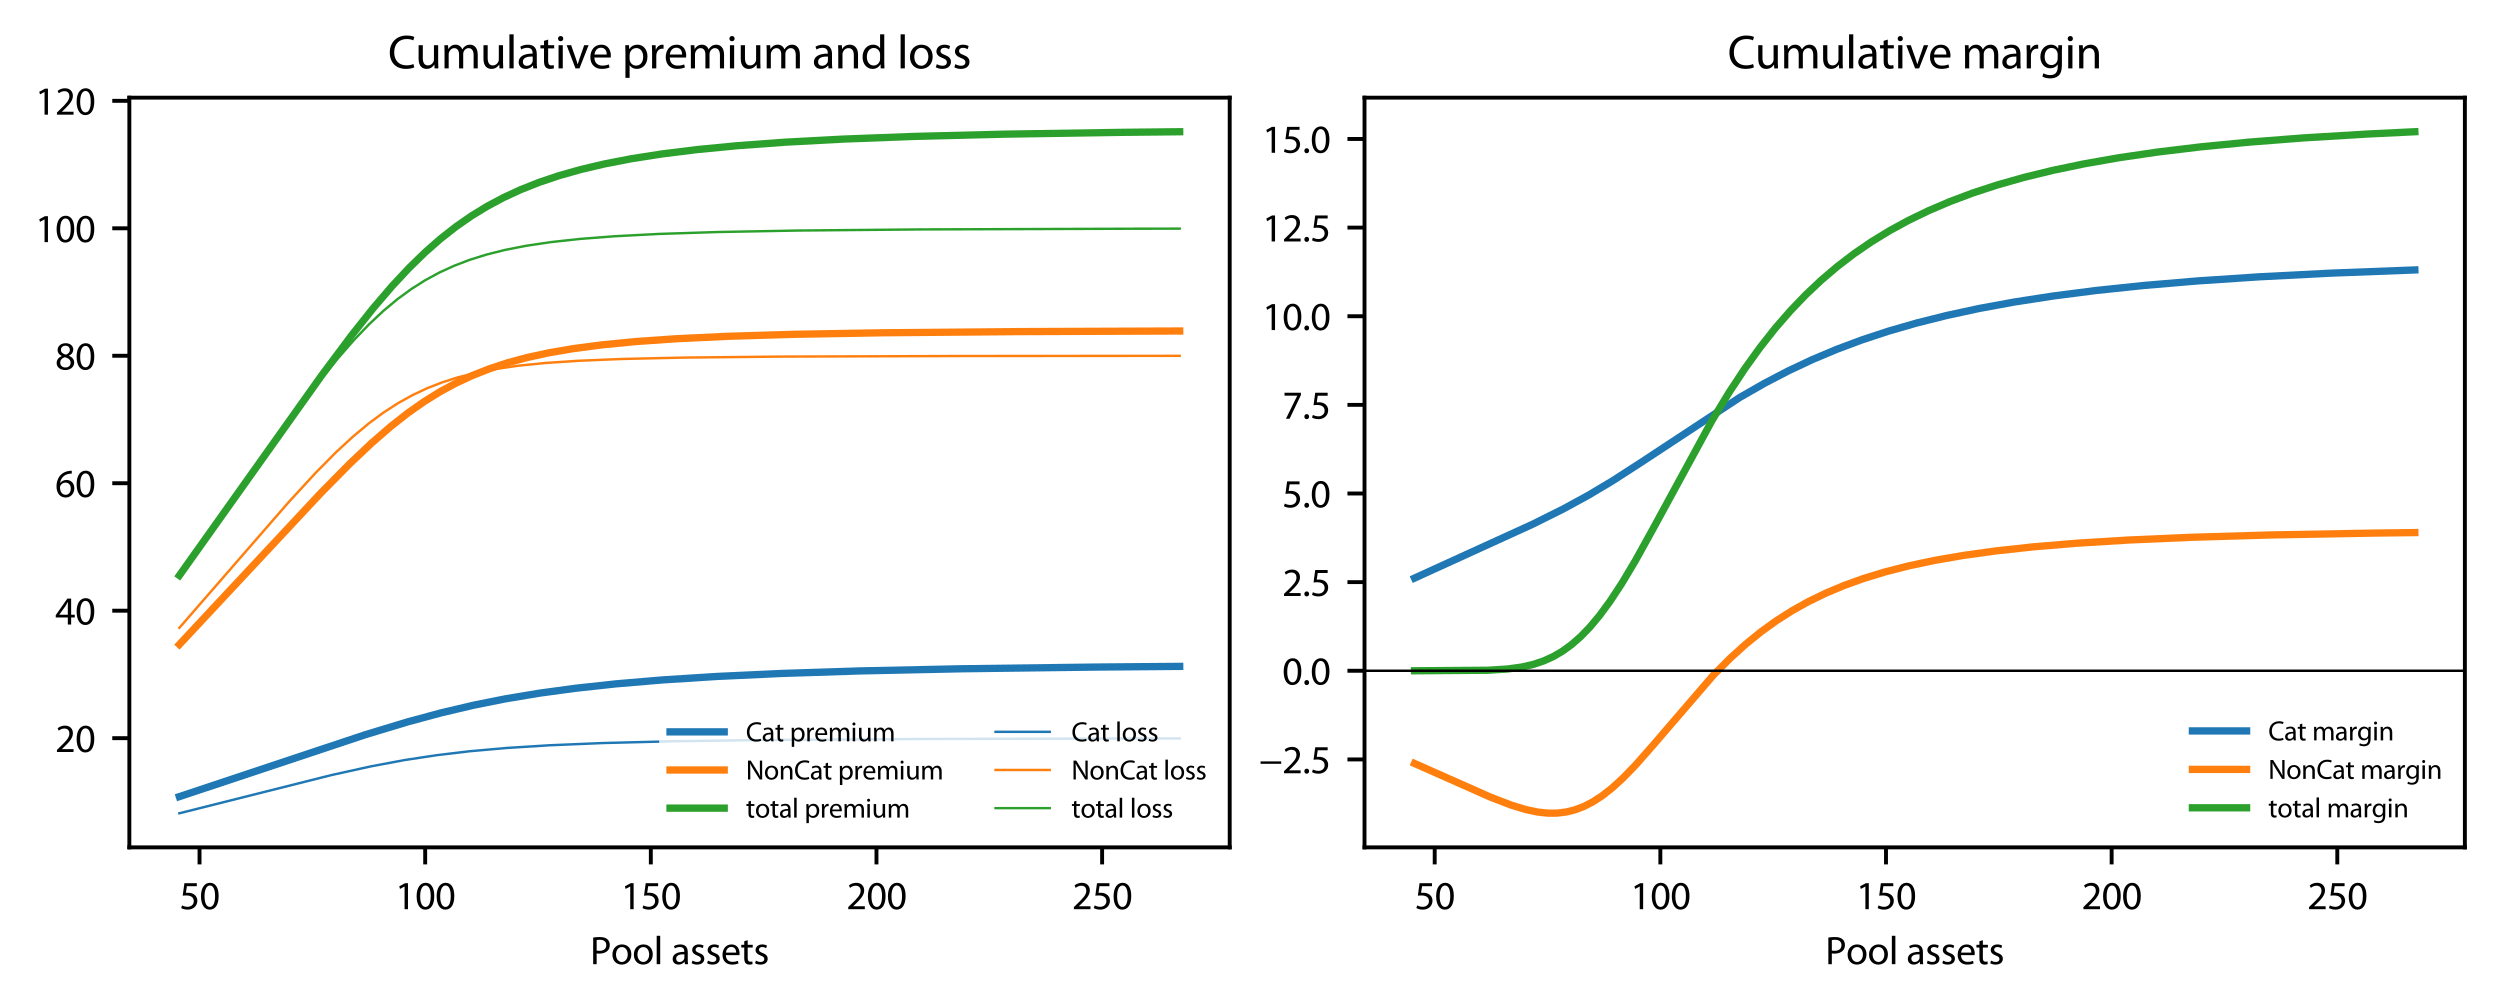 <?xml version="1.0" encoding="utf-8" standalone="no"?>
<!DOCTYPE svg PUBLIC "-//W3C//DTD SVG 1.1//EN"
  "http://www.w3.org/Graphics/SVG/1.1/DTD/svg11.dtd">
<svg xmlns:xlink="http://www.w3.org/1999/xlink" width="512.4pt" height="206.4pt" viewBox="0 0 512.4 206.4" xmlns="http://www.w3.org/2000/svg" version="1.1">
 <defs>
  <style type="text/css">*{stroke-linejoin: round; stroke-linecap: butt}</style>
 </defs>
 <g id="figure_1">
  <g id="patch_1">
   <path d="M 0 206.4 
L 512.4 206.4 
L 512.4 -0 
L 0 -0 
z
" style="fill: #ffffff"/>
  </g>
  <g id="axes_1">
   <g id="patch_2">
    <path d="M 26.511 173.672 
L 252.04 173.672 
L 252.04 20.016 
L 26.511 20.016 
z
" style="fill: #ffffff"/>
   </g>
   <g id="matplotlib.axis_1">
    <g id="xtick_1">
     <g id="line2d_1">
      <defs>
       <path id="md34fd14337" d="M 0 0 
L 0 3.5 
" style="stroke: #000000; stroke-width: 0.8"/>
      </defs>
      <g>
       <use xlink:href="#md34fd14337" x="40.896" y="173.672" style="stroke: #000000; stroke-width: 0.8"/>
      </g>
     </g>
     <g id="text_1">
      <!-- 50 -->
      <g transform="translate(36.792 186.352) scale(0.08 -0.08)">
       <defs>
        <path id="MyriadPro-Regular-35" d="M 2771 4160 
L 781 4160 
L 512 2163 
C 666 2182 851 2202 1094 2202 
C 1920 2202 2285 1824 2285 1286 
C 2291 730 1830 384 1306 384 
C 922 384 582 512 410 614 
L 269 186 
C 474 58 851 -70 1306 -70 
C 2208 -70 2854 538 2854 1350 
C 2854 1869 2586 2234 2259 2413 
C 2003 2573 1690 2637 1363 2637 
C 1210 2637 1120 2630 1024 2618 
L 1184 3686 
L 2771 3686 
L 2771 4160 
z
" transform="scale(0.016)"/>
        <path id="MyriadPro-Regular-30" d="M 1683 4230 
C 838 4230 230 3469 230 2067 
C 243 691 800 -70 1613 -70 
C 2528 -70 3059 710 3059 2125 
C 3059 3450 2554 4230 1683 4230 
z
M 1645 3795 
C 2234 3795 2490 3123 2490 2099 
C 2490 1037 2214 365 1645 365 
C 1133 365 800 979 800 2061 
C 800 3194 1158 3795 1645 3795 
z
" transform="scale(0.016)"/>
       </defs>
       <use xlink:href="#MyriadPro-Regular-35"/>
       <use xlink:href="#MyriadPro-Regular-30" x="51.3"/>
      </g>
     </g>
    </g>
    <g id="xtick_2">
     <g id="line2d_2">
      <g>
       <use xlink:href="#md34fd14337" x="87.145" y="173.672" style="stroke: #000000; stroke-width: 0.8"/>
      </g>
     </g>
     <g id="text_2">
      <!-- 100 -->
      <g transform="translate(80.989 186.352) scale(0.08 -0.08)">
       <defs>
        <path id="MyriadPro-Regular-31" d="M 1510 0 
L 2054 0 
L 2054 4160 
L 1574 4160 
L 666 3674 
L 774 3245 
L 1498 3635 
L 1510 3635 
L 1510 0 
z
" transform="scale(0.016)"/>
       </defs>
       <use xlink:href="#MyriadPro-Regular-31"/>
       <use xlink:href="#MyriadPro-Regular-30" x="51.3"/>
       <use xlink:href="#MyriadPro-Regular-30" x="102.6"/>
      </g>
     </g>
    </g>
    <g id="xtick_3">
     <g id="line2d_3">
      <g>
       <use xlink:href="#md34fd14337" x="133.393" y="173.672" style="stroke: #000000; stroke-width: 0.8"/>
      </g>
     </g>
     <g id="text_3">
      <!-- 150 -->
      <g transform="translate(127.238 186.352) scale(0.08 -0.08)">
       <use xlink:href="#MyriadPro-Regular-31"/>
       <use xlink:href="#MyriadPro-Regular-35" x="51.3"/>
       <use xlink:href="#MyriadPro-Regular-30" x="102.6"/>
      </g>
     </g>
    </g>
    <g id="xtick_4">
     <g id="line2d_4">
      <g>
       <use xlink:href="#md34fd14337" x="179.642" y="173.672" style="stroke: #000000; stroke-width: 0.8"/>
      </g>
     </g>
     <g id="text_4">
      <!-- 200 -->
      <g transform="translate(173.486 186.352) scale(0.08 -0.08)">
       <defs>
        <path id="MyriadPro-Regular-32" d="M 2944 0 
L 2944 467 
L 1082 467 
L 1082 480 
L 1408 787 
C 2285 1632 2842 2253 2842 3021 
C 2842 3616 2464 4230 1568 4230 
C 1094 4230 678 4045 397 3808 
L 576 3411 
C 768 3571 1082 3763 1459 3763 
C 2080 3763 2278 3373 2278 2950 
C 2278 2323 1792 1786 730 774 
L 288 346 
L 288 0 
L 2944 0 
z
" transform="scale(0.016)"/>
       </defs>
       <use xlink:href="#MyriadPro-Regular-32"/>
       <use xlink:href="#MyriadPro-Regular-30" x="51.3"/>
       <use xlink:href="#MyriadPro-Regular-30" x="102.6"/>
      </g>
     </g>
    </g>
    <g id="xtick_5">
     <g id="line2d_5">
      <g>
       <use xlink:href="#md34fd14337" x="225.89" y="173.672" style="stroke: #000000; stroke-width: 0.8"/>
      </g>
     </g>
     <g id="text_5">
      <!-- 250 -->
      <g transform="translate(219.735 186.352) scale(0.08 -0.08)">
       <use xlink:href="#MyriadPro-Regular-32"/>
       <use xlink:href="#MyriadPro-Regular-35" x="51.3"/>
       <use xlink:href="#MyriadPro-Regular-30" x="102.6"/>
      </g>
     </g>
    </g>
    <g id="text_6">
     <!-- Pool assets -->
     <g transform="translate(120.956 197.616) scale(0.08 -0.08)">
      <defs>
       <path id="MyriadPro-Regular-50" d="M 486 0 
L 1043 0 
L 1043 1728 
C 1171 1696 1325 1690 1491 1690 
C 2035 1690 2509 1850 2810 2163 
C 3027 2387 3142 2694 3142 3085 
C 3142 3469 2995 3782 2765 3987 
C 2509 4218 2106 4346 1555 4346 
C 1107 4346 755 4307 486 4262 
L 486 0 
z
M 1043 3859 
C 1139 3885 1325 3904 1568 3904 
C 2176 3904 2586 3629 2586 3053 
C 2586 2470 2176 2138 1504 2138 
C 1318 2138 1165 2150 1043 2182 
L 1043 3859 
z
" transform="scale(0.016)"/>
       <path id="MyriadPro-Regular-6f" d="M 1779 3162 
C 928 3162 243 2554 243 1523 
C 243 544 896 -70 1728 -70 
C 2470 -70 3270 429 3270 1574 
C 3270 2515 2669 3162 1779 3162 
z
M 1766 2739 
C 2432 2739 2694 2080 2694 1555 
C 2694 858 2291 352 1754 352 
C 1203 352 819 864 819 1542 
C 819 2125 1107 2739 1766 2739 
z
" transform="scale(0.016)"/>
       <path id="MyriadPro-Regular-6c" d="M 467 0 
L 1030 0 
L 1030 4544 
L 467 4544 
L 467 0 
z
" transform="scale(0.016)"/>
       <path id="MyriadPro-Regular-20" transform="scale(0.016)"/>
       <path id="MyriadPro-Regular-61" d="M 2643 1901 
C 2643 2515 2413 3162 1466 3162 
C 1075 3162 698 3053 442 2893 
L 570 2515 
C 787 2662 1088 2746 1382 2746 
C 2016 2752 2086 2285 2086 2035 
L 2086 1971 
C 890 1978 224 1568 224 819 
C 224 371 544 -70 1171 -70 
C 1613 -70 1946 147 2118 390 
L 2138 390 
L 2182 0 
L 2688 0 
C 2656 211 2643 474 2643 742 
L 2643 1901 
z
M 2099 1043 
C 2099 992 2093 928 2074 864 
C 1984 602 1722 346 1312 346 
C 1030 346 787 512 787 883 
C 787 1485 1485 1594 2099 1581 
L 2099 1043 
z
" transform="scale(0.016)"/>
       <path id="MyriadPro-Regular-73" d="M 256 147 
C 474 19 787 -70 1126 -70 
C 1850 -70 2278 314 2278 864 
C 2278 1325 1997 1594 1466 1792 
C 1062 1952 883 2067 883 2323 
C 883 2554 1062 2746 1395 2746 
C 1683 2746 1907 2637 2029 2560 
L 2163 2970 
C 1997 3078 1722 3162 1408 3162 
C 749 3162 339 2752 339 2253 
C 339 1882 602 1581 1165 1376 
C 1574 1222 1734 1082 1734 813 
C 1734 550 1542 352 1139 352 
C 858 352 563 467 390 570 
L 256 147 
z
" transform="scale(0.016)"/>
       <path id="MyriadPro-Regular-65" d="M 2957 1446 
C 2970 1510 2976 1594 2976 1709 
C 2976 2278 2714 3162 1696 3162 
C 794 3162 243 2432 243 1498 
C 243 563 813 -70 1766 -70 
C 2259 -70 2605 38 2803 128 
L 2701 531 
C 2496 442 2246 371 1843 371 
C 1274 371 794 685 781 1446 
L 2957 1446 
z
M 787 1850 
C 832 2240 1075 2758 1651 2758 
C 2285 2758 2438 2202 2432 1850 
L 787 1850 
z
" transform="scale(0.016)"/>
       <path id="MyriadPro-Regular-74" d="M 595 3674 
L 595 3098 
L 115 3098 
L 115 2669 
L 595 2669 
L 595 979 
C 595 614 659 339 813 166 
C 947 19 1158 -70 1421 -70 
C 1638 -70 1811 -32 1920 6 
L 1894 435 
C 1811 410 1722 397 1568 397 
C 1254 397 1146 614 1146 998 
L 1146 2669 
L 1952 2669 
L 1952 3098 
L 1146 3098 
L 1146 3840 
L 595 3674 
z
" transform="scale(0.016)"/>
      </defs>
      <use xlink:href="#MyriadPro-Regular-50"/>
      <use xlink:href="#MyriadPro-Regular-6f" x="53.2"/>
      <use xlink:href="#MyriadPro-Regular-6f" x="108.1"/>
      <use xlink:href="#MyriadPro-Regular-6c" x="163"/>
      <use xlink:href="#MyriadPro-Regular-20" x="186.6"/>
      <use xlink:href="#MyriadPro-Regular-61" x="207.8"/>
      <use xlink:href="#MyriadPro-Regular-73" x="256"/>
      <use xlink:href="#MyriadPro-Regular-73" x="295.6"/>
      <use xlink:href="#MyriadPro-Regular-65" x="335.2"/>
      <use xlink:href="#MyriadPro-Regular-74" x="385.3"/>
      <use xlink:href="#MyriadPro-Regular-73" x="418.4"/>
     </g>
    </g>
   </g>
   <g id="matplotlib.axis_2">
    <g id="ytick_1">
     <g id="line2d_6">
      <defs>
       <path id="m8598c5c1f2" d="M 0 0 
L -3.5 0 
" style="stroke: #000000; stroke-width: 0.8"/>
      </defs>
      <g>
       <use xlink:href="#m8598c5c1f2" x="26.511" y="151.296" style="stroke: #000000; stroke-width: 0.8"/>
      </g>
     </g>
     <g id="text_7">
      <!-- 20 -->
      <g transform="translate(11.304 154.136) scale(0.08 -0.08)">
       <use xlink:href="#MyriadPro-Regular-32"/>
       <use xlink:href="#MyriadPro-Regular-30" x="51.3"/>
      </g>
     </g>
    </g>
    <g id="ytick_2">
     <g id="line2d_7">
      <g>
       <use xlink:href="#m8598c5c1f2" x="26.511" y="125.17" style="stroke: #000000; stroke-width: 0.8"/>
      </g>
     </g>
     <g id="text_8">
      <!-- 40 -->
      <g transform="translate(11.304 128.01) scale(0.08 -0.08)">
       <defs>
        <path id="MyriadPro-Regular-34" d="M 2560 0 
L 2560 1139 
L 3142 1139 
L 3142 1574 
L 2560 1574 
L 2560 4160 
L 1952 4160 
L 96 1504 
L 96 1139 
L 2029 1139 
L 2029 0 
L 2560 0 
z
M 666 1574 
L 666 1587 
L 1683 3002 
C 1798 3194 1901 3373 2029 3616 
L 2048 3616 
C 2035 3398 2029 3181 2029 2963 
L 2029 1574 
L 666 1574 
z
" transform="scale(0.016)"/>
       </defs>
       <use xlink:href="#MyriadPro-Regular-34"/>
       <use xlink:href="#MyriadPro-Regular-30" x="51.3"/>
      </g>
     </g>
    </g>
    <g id="ytick_3">
     <g id="line2d_8">
      <g>
       <use xlink:href="#m8598c5c1f2" x="26.511" y="99.043" style="stroke: #000000; stroke-width: 0.8"/>
      </g>
     </g>
     <g id="text_9">
      <!-- 60 -->
      <g transform="translate(11.304 101.883) scale(0.08 -0.08)">
       <defs>
        <path id="MyriadPro-Regular-36" d="M 2662 4224 
C 2560 4224 2419 4218 2253 4192 
C 1728 4128 1267 3917 922 3578 
C 506 3168 218 2522 218 1702 
C 218 621 800 -70 1683 -70 
C 2554 -70 3072 634 3072 1402 
C 3072 2208 2554 2746 1818 2746 
C 1357 2746 1005 2528 806 2259 
L 794 2259 
C 890 2950 1350 3590 2240 3731 
C 2400 3757 2547 3770 2662 3763 
L 2662 4224 
z
M 1696 365 
C 1101 365 781 877 774 1562 
C 774 1664 800 1741 832 1805 
C 986 2112 1306 2317 1645 2317 
C 2163 2317 2502 1958 2502 1363 
C 2502 768 2176 365 1696 365 
z
" transform="scale(0.016)"/>
       </defs>
       <use xlink:href="#MyriadPro-Regular-36"/>
       <use xlink:href="#MyriadPro-Regular-30" x="51.3"/>
      </g>
     </g>
    </g>
    <g id="ytick_4">
     <g id="line2d_9">
      <g>
       <use xlink:href="#m8598c5c1f2" x="26.511" y="72.917" style="stroke: #000000; stroke-width: 0.8"/>
      </g>
     </g>
     <g id="text_10">
      <!-- 80 -->
      <g transform="translate(11.304 75.757) scale(0.08 -0.08)">
       <defs>
        <path id="MyriadPro-Regular-38" d="M 1062 2170 
C 550 1952 237 1574 237 1050 
C 237 442 762 -70 1632 -70 
C 2426 -70 3046 410 3046 1139 
C 3046 1638 2726 2010 2208 2214 
L 2208 2234 
C 2720 2470 2899 2854 2899 3206 
C 2899 3731 2490 4230 1683 4230 
C 947 4230 390 3782 390 3123 
C 390 2765 589 2406 1056 2189 
L 1062 2170 
z
M 1645 339 
C 1114 339 794 710 813 1126 
C 813 1523 1075 1850 1562 1990 
C 2125 1830 2477 1581 2477 1082 
C 2477 653 2150 339 1645 339 
z
M 1651 3827 
C 2157 3827 2355 3482 2355 3149 
C 2355 2771 2080 2515 1722 2394 
C 1242 2522 922 2746 928 3162 
C 928 3520 1184 3827 1651 3827 
z
" transform="scale(0.016)"/>
       </defs>
       <use xlink:href="#MyriadPro-Regular-38"/>
       <use xlink:href="#MyriadPro-Regular-30" x="51.3"/>
      </g>
     </g>
    </g>
    <g id="ytick_5">
     <g id="line2d_10">
      <g>
       <use xlink:href="#m8598c5c1f2" x="26.511" y="46.791" style="stroke: #000000; stroke-width: 0.8"/>
      </g>
     </g>
     <g id="text_11">
      <!-- 100 -->
      <g transform="translate(7.2 49.631) scale(0.08 -0.08)">
       <use xlink:href="#MyriadPro-Regular-31"/>
       <use xlink:href="#MyriadPro-Regular-30" x="51.3"/>
       <use xlink:href="#MyriadPro-Regular-30" x="102.6"/>
      </g>
     </g>
    </g>
    <g id="ytick_6">
     <g id="line2d_11">
      <g>
       <use xlink:href="#m8598c5c1f2" x="26.511" y="20.664" style="stroke: #000000; stroke-width: 0.8"/>
      </g>
     </g>
     <g id="text_12">
      <!-- 120 -->
      <g transform="translate(7.2 23.504) scale(0.08 -0.08)">
       <use xlink:href="#MyriadPro-Regular-31"/>
       <use xlink:href="#MyriadPro-Regular-32" x="51.3"/>
       <use xlink:href="#MyriadPro-Regular-30" x="102.6"/>
      </g>
     </g>
    </g>
   </g>
   <g id="line2d_12">
    <path d="M 36.763 163.273 
L 74.975 150.551 
L 83.502 147.97 
L 90.498 146.082 
L 97.059 144.54 
L 103.621 143.228 
L 110.5 142.08 
L 117.958 141.064 
L 126.282 140.16 
L 135.763 139.358 
L 146.834 138.651 
L 160.073 138.036 
L 176.375 137.509 
L 197.158 137.07 
L 224.965 136.718 
L 241.788 136.582 
L 241.788 136.582 
" clip-path="url(#p3e2f94a4b6)" style="fill: none; stroke: #1f77b4; stroke-width: 1.5; stroke-linecap: square"/>
   </g>
   <g id="line2d_13">
    <path d="M 36.763 132.094 
L 65.726 101.085 
L 71.709 95.024 
L 76.218 90.764 
L 80.092 87.404 
L 83.618 84.636 
L 86.971 82.284 
L 90.237 80.261 
L 93.504 78.499 
L 96.857 76.943 
L 100.354 75.568 
L 104.054 74.353 
L 108.072 73.27 
L 112.523 72.304 
L 117.553 71.444 
L 123.363 70.682 
L 130.242 70.011 
L 138.596 69.428 
L 149.031 68.933 
L 162.559 68.525 
L 181.058 68.203 
L 208.518 67.966 
L 241.788 67.841 
L 241.788 67.841 
" clip-path="url(#p3e2f94a4b6)" style="fill: none; stroke: #ff7f0e; stroke-width: 1.5; stroke-linecap: square"/>
   </g>
   <g id="line2d_14">
    <path d="M 36.763 117.944 
L 65.957 76.905 
L 71.969 68.86 
L 76.478 63.184 
L 80.323 58.693 
L 83.82 54.942 
L 87.116 51.73 
L 90.295 48.938 
L 93.446 46.466 
L 96.597 44.274 
L 99.834 42.293 
L 103.187 40.503 
L 106.713 38.874 
L 110.471 37.384 
L 114.547 36.012 
L 118.998 34.751 
L 123.912 33.594 
L 129.433 32.526 
L 135.677 31.55 
L 142.845 30.66 
L 151.17 29.857 
L 160.998 29.139 
L 172.82 28.506 
L 187.359 27.96 
L 205.83 27.498 
L 230.284 27.121 
L 241.788 27 
L 241.788 27 
" clip-path="url(#p3e2f94a4b6)" style="fill: none; stroke: #2ca02c; stroke-width: 1.5; stroke-linecap: square"/>
   </g>
   <g id="line2d_15">
    <path d="M 36.763 166.688 
L 67.923 158.86 
L 76.045 157.069 
L 82.838 155.796 
L 89.399 154.794 
L 96.221 153.98 
L 103.794 153.307 
L 112.639 152.75 
L 123.594 152.294 
L 137.989 151.928 
L 158.367 151.65 
L 190.481 151.456 
L 241.788 151.351 
L 241.788 151.351 
" clip-path="url(#p3e2f94a4b6)" style="fill: none; stroke: #1f77b4; stroke-width: 0.5; stroke-linecap: square"/>
   </g>
   <g id="line2d_16">
    <path d="M 36.763 128.679 
L 59.193 102.888 
L 64.743 96.86 
L 68.876 92.686 
L 72.403 89.431 
L 75.611 86.764 
L 78.646 84.525 
L 81.595 82.623 
L 84.543 80.985 
L 87.52 79.584 
L 90.642 78.363 
L 93.937 77.314 
L 97.522 76.409 
L 101.539 75.629 
L 106.164 74.965 
L 111.656 74.408 
L 118.507 73.946 
L 127.496 73.575 
L 140.186 73.29 
L 160.015 73.088 
L 197.072 72.968 
L 241.788 72.933 
L 241.788 72.933 
" clip-path="url(#p3e2f94a4b6)" style="fill: none; stroke: #ff7f0e; stroke-width: 0.5; stroke-linecap: square"/>
   </g>
   <g id="line2d_17">
    <path d="M 36.763 117.944 
L 59.309 86.295 
L 64.83 78.944 
L 68.963 73.797 
L 72.461 69.785 
L 75.64 66.47 
L 78.617 63.682 
L 81.479 61.302 
L 84.312 59.233 
L 87.145 57.438 
L 90.035 55.868 
L 93.041 54.487 
L 96.25 53.26 
L 99.718 52.176 
L 103.534 51.22 
L 107.841 50.376 
L 112.813 49.633 
L 118.709 48.985 
L 125.907 48.425 
L 135.012 47.949 
L 147.008 47.557 
L 163.715 47.248 
L 189.036 47.021 
L 233.348 46.875 
L 241.788 46.861 
L 241.788 46.861 
" clip-path="url(#p3e2f94a4b6)" style="fill: none; stroke: #2ca02c; stroke-width: 0.5; stroke-linecap: square"/>
   </g>
   <g id="patch_3">
    <path d="M 26.511 173.672 
L 26.511 20.016 
" style="fill: none; stroke: #000000; stroke-width: 0.8; stroke-linejoin: miter; stroke-linecap: square"/>
   </g>
   <g id="patch_4">
    <path d="M 252.04 173.672 
L 252.04 20.016 
" style="fill: none; stroke: #000000; stroke-width: 0.8; stroke-linejoin: miter; stroke-linecap: square"/>
   </g>
   <g id="patch_5">
    <path d="M 26.511 173.672 
L 252.04 173.672 
" style="fill: none; stroke: #000000; stroke-width: 0.8; stroke-linejoin: miter; stroke-linecap: square"/>
   </g>
   <g id="patch_6">
    <path d="M 26.511 20.016 
L 252.04 20.016 
" style="fill: none; stroke: #000000; stroke-width: 0.8; stroke-linejoin: miter; stroke-linecap: square"/>
   </g>
   <g id="text_13">
    <!-- Cumulative premium and loss -->
    <g transform="translate(79.539 14.016) scale(0.096 -0.096)">
     <defs>
      <path id="MyriadPro-Regular-43" d="M 3386 582 
C 3162 474 2816 403 2470 403 
C 1427 403 819 1075 819 2138 
C 819 3270 1491 3917 2502 3917 
C 2861 3917 3162 3840 3366 3738 
L 3507 4192 
C 3360 4269 3014 4384 2483 4384 
C 1146 4384 230 3475 230 2118 
C 230 698 1139 -70 2355 -70 
C 2880 -70 3296 32 3494 134 
L 3386 582 
z
" transform="scale(0.016)"/>
      <path id="MyriadPro-Regular-75" d="M 3059 3098 
L 2496 3098 
L 2496 1203 
C 2496 1094 2477 992 2445 915 
C 2342 659 2080 397 1702 397 
C 1197 397 1011 800 1011 1389 
L 1011 3098 
L 448 3098 
L 448 1286 
C 448 205 1030 -70 1517 -70 
C 2067 -70 2400 256 2541 506 
L 2554 506 
L 2586 0 
L 3085 0 
C 3066 243 3059 525 3059 851 
L 3059 3098 
z
" transform="scale(0.016)"/>
      <path id="MyriadPro-Regular-6d" d="M 467 0 
L 1018 0 
L 1018 1862 
C 1018 1958 1030 2061 1062 2138 
C 1152 2419 1414 2701 1760 2701 
C 2189 2701 2406 2349 2406 1856 
L 2406 0 
L 2957 0 
L 2957 1914 
C 2957 2016 2976 2112 3002 2195 
C 3104 2464 3347 2701 3674 2701 
C 4122 2701 4346 2349 4346 1747 
L 4346 0 
L 4896 0 
L 4896 1818 
C 4896 2893 4288 3162 3872 3162 
C 3578 3162 3379 3085 3194 2944 
C 3066 2848 2938 2720 2842 2541 
L 2829 2541 
C 2694 2906 2374 3162 1958 3162 
C 1440 3162 1152 2886 979 2592 
L 960 2592 
L 934 3098 
L 442 3098 
C 454 2842 467 2586 467 2259 
L 467 0 
z
" transform="scale(0.016)"/>
      <path id="MyriadPro-Regular-69" d="M 1030 0 
L 1030 3098 
L 467 3098 
L 467 0 
L 1030 0 
z
M 749 4320 
C 538 4320 397 4160 397 3968 
C 397 3776 531 3622 736 3622 
C 960 3622 1094 3776 1094 3968 
C 1094 4166 954 4320 749 4320 
z
" transform="scale(0.016)"/>
      <path id="MyriadPro-Regular-76" d="M 83 3098 
L 1261 0 
L 1798 0 
L 3014 3098 
L 2426 3098 
L 1824 1363 
C 1722 1075 1632 819 1562 563 
L 1542 563 
C 1478 819 1395 1075 1293 1363 
L 685 3098 
L 83 3098 
z
" transform="scale(0.016)"/>
      <path id="MyriadPro-Regular-70" d="M 467 -1267 
L 1024 -1267 
L 1024 416 
L 1037 416 
C 1222 109 1581 -70 1990 -70 
C 2720 -70 3405 480 3405 1594 
C 3405 2528 2842 3162 2086 3162 
C 1581 3162 1210 2944 986 2566 
L 973 2566 
L 941 3098 
L 442 3098 
C 454 2803 467 2483 467 2086 
L 467 -1267 
z
M 1024 1798 
C 1024 1869 1043 1952 1062 2022 
C 1165 2445 1530 2714 1914 2714 
C 2509 2714 2835 2182 2835 1568 
C 2835 858 2490 371 1894 371 
C 1491 371 1152 640 1050 1030 
C 1030 1101 1024 1178 1024 1261 
L 1024 1798 
z
" transform="scale(0.016)"/>
      <path id="MyriadPro-Regular-72" d="M 467 0 
L 1030 0 
L 1030 1651 
C 1030 1741 1037 1837 1050 1914 
C 1126 2336 1408 2630 1805 2630 
C 1882 2630 1939 2630 1997 2618 
L 1997 3149 
C 1946 3155 1901 3162 1843 3162 
C 1466 3162 1120 2899 979 2483 
L 960 2483 
L 934 3098 
L 442 3098 
C 461 2810 467 2496 467 2131 
L 467 0 
z
" transform="scale(0.016)"/>
      <path id="MyriadPro-Regular-6e" d="M 467 0 
L 1030 0 
L 1030 1862 
C 1030 1958 1043 2054 1069 2125 
C 1171 2438 1459 2701 1824 2701 
C 2355 2701 2541 2285 2541 1786 
L 2541 0 
L 3104 0 
L 3104 1843 
C 3104 2906 2438 3162 2010 3162 
C 1498 3162 1139 2874 986 2586 
L 973 2586 
L 941 3098 
L 442 3098 
C 461 2842 467 2586 467 2259 
L 467 0 
z
" transform="scale(0.016)"/>
      <path id="MyriadPro-Regular-64" d="M 2579 4544 
L 2579 2694 
L 2566 2694 
C 2426 2938 2112 3162 1632 3162 
C 883 3162 237 2534 243 1504 
C 243 563 826 -70 1574 -70 
C 2080 -70 2451 192 2618 538 
L 2637 538 
L 2662 0 
L 3162 0 
C 3149 211 3136 525 3136 800 
L 3136 4544 
L 2579 4544 
z
M 2579 1299 
C 2579 1210 2573 1133 2554 1056 
C 2451 640 2106 384 1728 384 
C 1126 384 813 902 813 1530 
C 813 2208 1158 2720 1741 2720 
C 2163 2720 2470 2426 2554 2074 
C 2573 2003 2579 1907 2579 1837 
L 2579 1299 
z
" transform="scale(0.016)"/>
     </defs>
     <use xlink:href="#MyriadPro-Regular-43"/>
     <use xlink:href="#MyriadPro-Regular-75" x="58"/>
     <use xlink:href="#MyriadPro-Regular-6d" x="113.1"/>
     <use xlink:href="#MyriadPro-Regular-75" x="196.5"/>
     <use xlink:href="#MyriadPro-Regular-6c" x="251.6"/>
     <use xlink:href="#MyriadPro-Regular-61" x="275.2"/>
     <use xlink:href="#MyriadPro-Regular-74" x="323.4"/>
     <use xlink:href="#MyriadPro-Regular-69" x="356.5"/>
     <use xlink:href="#MyriadPro-Regular-76" x="379.9"/>
     <use xlink:href="#MyriadPro-Regular-65" x="428"/>
     <use xlink:href="#MyriadPro-Regular-20" x="478.1"/>
     <use xlink:href="#MyriadPro-Regular-70" x="499.3"/>
     <use xlink:href="#MyriadPro-Regular-72" x="556.2"/>
     <use xlink:href="#MyriadPro-Regular-65" x="588.9"/>
     <use xlink:href="#MyriadPro-Regular-6d" x="639"/>
     <use xlink:href="#MyriadPro-Regular-69" x="722.4"/>
     <use xlink:href="#MyriadPro-Regular-75" x="745.8"/>
     <use xlink:href="#MyriadPro-Regular-6d" x="800.9"/>
     <use xlink:href="#MyriadPro-Regular-20" x="884.3"/>
     <use xlink:href="#MyriadPro-Regular-61" x="905.5"/>
     <use xlink:href="#MyriadPro-Regular-6e" x="953.7"/>
     <use xlink:href="#MyriadPro-Regular-64" x="1009.2"/>
     <use xlink:href="#MyriadPro-Regular-20" x="1065.6"/>
     <use xlink:href="#MyriadPro-Regular-6c" x="1086.8"/>
     <use xlink:href="#MyriadPro-Regular-6f" x="1110.4"/>
     <use xlink:href="#MyriadPro-Regular-73" x="1165.3"/>
     <use xlink:href="#MyriadPro-Regular-73" x="1204.9"/>
    </g>
   </g>
   <g id="legend_1">
    <g id="patch_7">
     <path d="M 136.219 170.896 
L 248.153 170.896 
Q 249.264 170.896 249.264 169.786 
L 249.264 146.89 
Q 249.264 145.779 248.153 145.779 
L 136.219 145.779 
Q 135.108 145.779 135.108 146.89 
L 135.108 169.786 
Q 135.108 170.896 136.219 170.896 
z
" style="fill: #ffffff; opacity: 0.8"/>
    </g>
    <g id="line2d_18">
     <path d="M 137.329 149.999 
L 142.881 149.999 
L 148.433 149.999 
" style="fill: none; stroke: #1f77b4; stroke-width: 1.5; stroke-linecap: square"/>
    </g>
    <g id="text_14">
     <!-- Cat premium -->
     <g transform="translate(152.875 151.942) scale(0.056 -0.056)">
      <use xlink:href="#MyriadPro-Regular-43"/>
      <use xlink:href="#MyriadPro-Regular-61" x="58"/>
      <use xlink:href="#MyriadPro-Regular-74" x="106.2"/>
      <use xlink:href="#MyriadPro-Regular-20" x="139.3"/>
      <use xlink:href="#MyriadPro-Regular-70" x="160.5"/>
      <use xlink:href="#MyriadPro-Regular-72" x="217.4"/>
      <use xlink:href="#MyriadPro-Regular-65" x="250.1"/>
      <use xlink:href="#MyriadPro-Regular-6d" x="300.2"/>
      <use xlink:href="#MyriadPro-Regular-69" x="383.6"/>
      <use xlink:href="#MyriadPro-Regular-75" x="407"/>
      <use xlink:href="#MyriadPro-Regular-6d" x="462.1"/>
     </g>
    </g>
    <g id="line2d_19">
     <path d="M 137.329 157.816 
L 142.881 157.816 
L 148.433 157.816 
" style="fill: none; stroke: #ff7f0e; stroke-width: 1.5; stroke-linecap: square"/>
    </g>
    <g id="text_15">
     <!-- NonCat premium -->
     <g transform="translate(152.875 159.759) scale(0.056 -0.056)">
      <defs>
       <path id="MyriadPro-Regular-4e" d="M 1011 0 
L 1011 1843 
C 1011 2560 1005 3078 973 3622 
L 992 3629 
C 1203 3162 1491 2669 1792 2189 
L 3162 0 
L 3725 0 
L 3725 4314 
L 3200 4314 
L 3200 2509 
C 3200 1837 3213 1312 3264 736 
L 3245 730 
C 3046 1171 2790 1626 2477 2131 
L 1101 4314 
L 486 4314 
L 486 0 
L 1011 0 
z
" transform="scale(0.016)"/>
      </defs>
      <use xlink:href="#MyriadPro-Regular-4e"/>
      <use xlink:href="#MyriadPro-Regular-6f" x="65.8"/>
      <use xlink:href="#MyriadPro-Regular-6e" x="120.7"/>
      <use xlink:href="#MyriadPro-Regular-43" x="176.2"/>
      <use xlink:href="#MyriadPro-Regular-61" x="234.2"/>
      <use xlink:href="#MyriadPro-Regular-74" x="282.4"/>
      <use xlink:href="#MyriadPro-Regular-20" x="315.5"/>
      <use xlink:href="#MyriadPro-Regular-70" x="336.7"/>
      <use xlink:href="#MyriadPro-Regular-72" x="393.6"/>
      <use xlink:href="#MyriadPro-Regular-65" x="426.3"/>
      <use xlink:href="#MyriadPro-Regular-6d" x="476.4"/>
      <use xlink:href="#MyriadPro-Regular-69" x="559.8"/>
      <use xlink:href="#MyriadPro-Regular-75" x="583.2"/>
      <use xlink:href="#MyriadPro-Regular-6d" x="638.3"/>
     </g>
    </g>
    <g id="line2d_20">
     <path d="M 137.329 165.633 
L 142.881 165.633 
L 148.433 165.633 
" style="fill: none; stroke: #2ca02c; stroke-width: 1.5; stroke-linecap: square"/>
    </g>
    <g id="text_16">
     <!-- total premium -->
     <g transform="translate(152.875 167.576) scale(0.056 -0.056)">
      <use xlink:href="#MyriadPro-Regular-74"/>
      <use xlink:href="#MyriadPro-Regular-6f" x="33.1"/>
      <use xlink:href="#MyriadPro-Regular-74" x="88"/>
      <use xlink:href="#MyriadPro-Regular-61" x="121.1"/>
      <use xlink:href="#MyriadPro-Regular-6c" x="169.3"/>
      <use xlink:href="#MyriadPro-Regular-20" x="192.9"/>
      <use xlink:href="#MyriadPro-Regular-70" x="214.1"/>
      <use xlink:href="#MyriadPro-Regular-72" x="271"/>
      <use xlink:href="#MyriadPro-Regular-65" x="303.7"/>
      <use xlink:href="#MyriadPro-Regular-6d" x="353.8"/>
      <use xlink:href="#MyriadPro-Regular-69" x="437.2"/>
      <use xlink:href="#MyriadPro-Regular-75" x="460.6"/>
      <use xlink:href="#MyriadPro-Regular-6d" x="515.7"/>
     </g>
    </g>
    <g id="line2d_21">
     <path d="M 204.049 149.999 
L 209.601 149.999 
L 215.153 149.999 
" style="fill: none; stroke: #1f77b4; stroke-width: 0.5; stroke-linecap: square"/>
    </g>
    <g id="text_17">
     <!-- Cat loss -->
     <g transform="translate(219.594 151.942) scale(0.056 -0.056)">
      <use xlink:href="#MyriadPro-Regular-43"/>
      <use xlink:href="#MyriadPro-Regular-61" x="58"/>
      <use xlink:href="#MyriadPro-Regular-74" x="106.2"/>
      <use xlink:href="#MyriadPro-Regular-20" x="139.3"/>
      <use xlink:href="#MyriadPro-Regular-6c" x="160.5"/>
      <use xlink:href="#MyriadPro-Regular-6f" x="184.1"/>
      <use xlink:href="#MyriadPro-Regular-73" x="239"/>
      <use xlink:href="#MyriadPro-Regular-73" x="278.6"/>
     </g>
    </g>
    <g id="line2d_22">
     <path d="M 204.049 157.816 
L 209.601 157.816 
L 215.153 157.816 
" style="fill: none; stroke: #ff7f0e; stroke-width: 0.5; stroke-linecap: square"/>
    </g>
    <g id="text_18">
     <!-- NonCat loss -->
     <g transform="translate(219.594 159.759) scale(0.056 -0.056)">
      <use xlink:href="#MyriadPro-Regular-4e"/>
      <use xlink:href="#MyriadPro-Regular-6f" x="65.8"/>
      <use xlink:href="#MyriadPro-Regular-6e" x="120.7"/>
      <use xlink:href="#MyriadPro-Regular-43" x="176.2"/>
      <use xlink:href="#MyriadPro-Regular-61" x="234.2"/>
      <use xlink:href="#MyriadPro-Regular-74" x="282.4"/>
      <use xlink:href="#MyriadPro-Regular-20" x="315.5"/>
      <use xlink:href="#MyriadPro-Regular-6c" x="336.7"/>
      <use xlink:href="#MyriadPro-Regular-6f" x="360.3"/>
      <use xlink:href="#MyriadPro-Regular-73" x="415.2"/>
      <use xlink:href="#MyriadPro-Regular-73" x="454.8"/>
     </g>
    </g>
    <g id="line2d_23">
     <path d="M 204.049 165.633 
L 209.601 165.633 
L 215.153 165.633 
" style="fill: none; stroke: #2ca02c; stroke-width: 0.5; stroke-linecap: square"/>
    </g>
    <g id="text_19">
     <!-- total loss -->
     <g transform="translate(219.594 167.576) scale(0.056 -0.056)">
      <use xlink:href="#MyriadPro-Regular-74"/>
      <use xlink:href="#MyriadPro-Regular-6f" x="33.1"/>
      <use xlink:href="#MyriadPro-Regular-74" x="88"/>
      <use xlink:href="#MyriadPro-Regular-61" x="121.1"/>
      <use xlink:href="#MyriadPro-Regular-6c" x="169.3"/>
      <use xlink:href="#MyriadPro-Regular-20" x="192.9"/>
      <use xlink:href="#MyriadPro-Regular-6c" x="214.1"/>
      <use xlink:href="#MyriadPro-Regular-6f" x="237.7"/>
      <use xlink:href="#MyriadPro-Regular-73" x="292.6"/>
      <use xlink:href="#MyriadPro-Regular-73" x="332.2"/>
     </g>
    </g>
   </g>
  </g>
  <g id="axes_2">
   <g id="patch_8">
    <path d="M 279.671 173.672 
L 505.2 173.672 
L 505.2 20.016 
L 279.671 20.016 
z
" style="fill: #ffffff"/>
   </g>
   <g id="matplotlib.axis_3">
    <g id="xtick_6">
     <g id="line2d_24">
      <g>
       <use xlink:href="#md34fd14337" x="294.056" y="173.672" style="stroke: #000000; stroke-width: 0.8"/>
      </g>
     </g>
     <g id="text_20">
      <!-- 50 -->
      <g transform="translate(289.952 186.352) scale(0.08 -0.08)">
       <use xlink:href="#MyriadPro-Regular-35"/>
       <use xlink:href="#MyriadPro-Regular-30" x="51.3"/>
      </g>
     </g>
    </g>
    <g id="xtick_7">
     <g id="line2d_25">
      <g>
       <use xlink:href="#md34fd14337" x="340.305" y="173.672" style="stroke: #000000; stroke-width: 0.8"/>
      </g>
     </g>
     <g id="text_21">
      <!-- 100 -->
      <g transform="translate(334.149 186.352) scale(0.08 -0.08)">
       <use xlink:href="#MyriadPro-Regular-31"/>
       <use xlink:href="#MyriadPro-Regular-30" x="51.3"/>
       <use xlink:href="#MyriadPro-Regular-30" x="102.6"/>
      </g>
     </g>
    </g>
    <g id="xtick_8">
     <g id="line2d_26">
      <g>
       <use xlink:href="#md34fd14337" x="386.553" y="173.672" style="stroke: #000000; stroke-width: 0.8"/>
      </g>
     </g>
     <g id="text_22">
      <!-- 150 -->
      <g transform="translate(380.398 186.352) scale(0.08 -0.08)">
       <use xlink:href="#MyriadPro-Regular-31"/>
       <use xlink:href="#MyriadPro-Regular-35" x="51.3"/>
       <use xlink:href="#MyriadPro-Regular-30" x="102.6"/>
      </g>
     </g>
    </g>
    <g id="xtick_9">
     <g id="line2d_27">
      <g>
       <use xlink:href="#md34fd14337" x="432.802" y="173.672" style="stroke: #000000; stroke-width: 0.8"/>
      </g>
     </g>
     <g id="text_23">
      <!-- 200 -->
      <g transform="translate(426.646 186.352) scale(0.08 -0.08)">
       <use xlink:href="#MyriadPro-Regular-32"/>
       <use xlink:href="#MyriadPro-Regular-30" x="51.3"/>
       <use xlink:href="#MyriadPro-Regular-30" x="102.6"/>
      </g>
     </g>
    </g>
    <g id="xtick_10">
     <g id="line2d_28">
      <g>
       <use xlink:href="#md34fd14337" x="479.05" y="173.672" style="stroke: #000000; stroke-width: 0.8"/>
      </g>
     </g>
     <g id="text_24">
      <!-- 250 -->
      <g transform="translate(472.895 186.352) scale(0.08 -0.08)">
       <use xlink:href="#MyriadPro-Regular-32"/>
       <use xlink:href="#MyriadPro-Regular-35" x="51.3"/>
       <use xlink:href="#MyriadPro-Regular-30" x="102.6"/>
      </g>
     </g>
    </g>
    <g id="text_25">
     <!-- Pool assets -->
     <g transform="translate(374.116 197.616) scale(0.08 -0.08)">
      <use xlink:href="#MyriadPro-Regular-50"/>
      <use xlink:href="#MyriadPro-Regular-6f" x="53.2"/>
      <use xlink:href="#MyriadPro-Regular-6f" x="108.1"/>
      <use xlink:href="#MyriadPro-Regular-6c" x="163"/>
      <use xlink:href="#MyriadPro-Regular-20" x="186.6"/>
      <use xlink:href="#MyriadPro-Regular-61" x="207.8"/>
      <use xlink:href="#MyriadPro-Regular-73" x="256"/>
      <use xlink:href="#MyriadPro-Regular-73" x="295.6"/>
      <use xlink:href="#MyriadPro-Regular-65" x="335.2"/>
      <use xlink:href="#MyriadPro-Regular-74" x="385.3"/>
      <use xlink:href="#MyriadPro-Regular-73" x="418.4"/>
     </g>
    </g>
   </g>
   <g id="matplotlib.axis_4">
    <g id="ytick_7">
     <g id="line2d_29">
      <g>
       <use xlink:href="#m8598c5c1f2" x="279.671" y="155.651" style="stroke: #000000; stroke-width: 0.8"/>
      </g>
     </g>
     <g id="text_26">
      <!-- −2.5 -->
      <g transform="translate(258.04 158.491) scale(0.08 -0.08)">
       <defs>
        <path id="MyriadPro-Regular-2212" d="M 256 1901 
L 256 1517 
L 3558 1517 
L 3558 1901 
L 256 1901 
z
" transform="scale(0.016)"/>
        <path id="MyriadPro-Regular-2e" d="M 704 -70 
C 941 -70 1094 102 1094 333 
C 1094 570 941 736 717 736 
C 493 736 333 563 333 333 
C 333 102 486 -70 704 -70 
z
" transform="scale(0.016)"/>
       </defs>
       <use xlink:href="#MyriadPro-Regular-2212"/>
       <use xlink:href="#MyriadPro-Regular-32" x="59.6"/>
       <use xlink:href="#MyriadPro-Regular-2e" x="110.9"/>
       <use xlink:href="#MyriadPro-Regular-35" x="131.6"/>
      </g>
     </g>
    </g>
    <g id="ytick_8">
     <g id="line2d_30">
      <g>
       <use xlink:href="#m8598c5c1f2" x="279.671" y="137.483" style="stroke: #000000; stroke-width: 0.8"/>
      </g>
     </g>
     <g id="text_27">
      <!-- 0.0 -->
      <g transform="translate(262.808 140.323) scale(0.08 -0.08)">
       <use xlink:href="#MyriadPro-Regular-30"/>
       <use xlink:href="#MyriadPro-Regular-2e" x="51.3"/>
       <use xlink:href="#MyriadPro-Regular-30" x="72"/>
      </g>
     </g>
    </g>
    <g id="ytick_9">
     <g id="line2d_31">
      <g>
       <use xlink:href="#m8598c5c1f2" x="279.671" y="119.316" style="stroke: #000000; stroke-width: 0.8"/>
      </g>
     </g>
     <g id="text_28">
      <!-- 2.5 -->
      <g transform="translate(262.808 122.156) scale(0.08 -0.08)">
       <use xlink:href="#MyriadPro-Regular-32"/>
       <use xlink:href="#MyriadPro-Regular-2e" x="51.3"/>
       <use xlink:href="#MyriadPro-Regular-35" x="72"/>
      </g>
     </g>
    </g>
    <g id="ytick_10">
     <g id="line2d_32">
      <g>
       <use xlink:href="#m8598c5c1f2" x="279.671" y="101.149" style="stroke: #000000; stroke-width: 0.8"/>
      </g>
     </g>
     <g id="text_29">
      <!-- 5.0 -->
      <g transform="translate(262.808 103.989) scale(0.08 -0.08)">
       <use xlink:href="#MyriadPro-Regular-35"/>
       <use xlink:href="#MyriadPro-Regular-2e" x="51.3"/>
       <use xlink:href="#MyriadPro-Regular-30" x="72"/>
      </g>
     </g>
    </g>
    <g id="ytick_11">
     <g id="line2d_33">
      <g>
       <use xlink:href="#m8598c5c1f2" x="279.671" y="82.982" style="stroke: #000000; stroke-width: 0.8"/>
      </g>
     </g>
     <g id="text_30">
      <!-- 7.5 -->
      <g transform="translate(262.808 85.822) scale(0.08 -0.08)">
       <defs>
        <path id="MyriadPro-Regular-37" d="M 365 4160 
L 365 3693 
L 2400 3693 
L 2400 3680 
L 595 0 
L 1178 0 
L 2989 3789 
L 2989 4160 
L 365 4160 
z
" transform="scale(0.016)"/>
       </defs>
       <use xlink:href="#MyriadPro-Regular-37"/>
       <use xlink:href="#MyriadPro-Regular-2e" x="51.3"/>
       <use xlink:href="#MyriadPro-Regular-35" x="72"/>
      </g>
     </g>
    </g>
    <g id="ytick_12">
     <g id="line2d_34">
      <g>
       <use xlink:href="#m8598c5c1f2" x="279.671" y="64.815" style="stroke: #000000; stroke-width: 0.8"/>
      </g>
     </g>
     <g id="text_31">
      <!-- 10.0 -->
      <g transform="translate(258.704 67.655) scale(0.08 -0.08)">
       <use xlink:href="#MyriadPro-Regular-31"/>
       <use xlink:href="#MyriadPro-Regular-30" x="51.3"/>
       <use xlink:href="#MyriadPro-Regular-2e" x="102.6"/>
       <use xlink:href="#MyriadPro-Regular-30" x="123.3"/>
      </g>
     </g>
    </g>
    <g id="ytick_13">
     <g id="line2d_35">
      <g>
       <use xlink:href="#m8598c5c1f2" x="279.671" y="46.648" style="stroke: #000000; stroke-width: 0.8"/>
      </g>
     </g>
     <g id="text_32">
      <!-- 12.5 -->
      <g transform="translate(258.704 49.488) scale(0.08 -0.08)">
       <use xlink:href="#MyriadPro-Regular-31"/>
       <use xlink:href="#MyriadPro-Regular-32" x="51.3"/>
       <use xlink:href="#MyriadPro-Regular-2e" x="102.6"/>
       <use xlink:href="#MyriadPro-Regular-35" x="123.3"/>
      </g>
     </g>
    </g>
    <g id="ytick_14">
     <g id="line2d_36">
      <g>
       <use xlink:href="#m8598c5c1f2" x="279.671" y="28.481" style="stroke: #000000; stroke-width: 0.8"/>
      </g>
     </g>
     <g id="text_33">
      <!-- 15.0 -->
      <g transform="translate(258.704 31.321) scale(0.08 -0.08)">
       <use xlink:href="#MyriadPro-Regular-31"/>
       <use xlink:href="#MyriadPro-Regular-35" x="51.3"/>
       <use xlink:href="#MyriadPro-Regular-2e" x="102.6"/>
       <use xlink:href="#MyriadPro-Regular-30" x="123.3"/>
      </g>
     </g>
    </g>
   </g>
   <g id="line2d_37">
    <path d="M 289.923 118.486 
L 314.059 107.477 
L 320.36 104.341 
L 325.505 101.536 
L 330.506 98.552 
L 336.113 94.936 
L 356.578 81.464 
L 361.666 78.55 
L 366.58 75.992 
L 371.465 73.697 
L 376.465 71.595 
L 381.639 69.661 
L 387.073 67.869 
L 392.826 66.207 
L 398.982 64.663 
L 405.631 63.228 
L 412.857 61.9 
L 420.777 60.674 
L 429.535 59.547 
L 439.334 58.515 
L 450.405 57.578 
L 463.095 56.732 
L 477.836 55.979 
L 494.948 55.327 
L 494.948 55.327 
" clip-path="url(#p30d78cb00d)" style="fill: none; stroke: #1f77b4; stroke-width: 1.5; stroke-linecap: square"/>
   </g>
   <g id="line2d_38">
    <path d="M 289.923 156.481 
L 305.589 163.425 
L 309.723 165.01 
L 312.671 165.913 
L 315.099 166.431 
L 317.238 166.664 
L 319.175 166.655 
L 321.025 166.425 
L 322.817 165.978 
L 324.609 165.298 
L 326.43 164.365 
L 328.338 163.132 
L 330.361 161.553 
L 332.616 159.503 
L 335.217 156.821 
L 338.512 153.082 
L 351.231 138.314 
L 354.584 134.948 
L 357.763 132.066 
L 360.914 129.509 
L 364.065 127.237 
L 367.302 125.176 
L 370.655 123.304 
L 374.182 121.59 
L 377.939 120.012 
L 381.986 118.556 
L 386.38 117.216 
L 391.178 115.989 
L 396.497 114.862 
L 402.422 113.837 
L 409.128 112.908 
L 416.817 112.072 
L 425.778 111.328 
L 436.415 110.675 
L 449.336 110.114 
L 465.523 109.642 
L 486.681 109.26 
L 494.948 109.157 
L 494.948 109.157 
" clip-path="url(#p30d78cb00d)" style="fill: none; stroke: #ff7f0e; stroke-width: 1.5; stroke-linecap: square"/>
   </g>
   <g id="line2d_39">
    <path d="M 289.923 137.483 
L 304.982 137.372 
L 309 137.117 
L 311.891 136.719 
L 314.29 136.169 
L 316.4 135.46 
L 318.365 134.567 
L 320.244 133.468 
L 322.094 132.126 
L 323.944 130.508 
L 325.852 128.541 
L 327.846 126.161 
L 330.014 123.215 
L 332.413 119.564 
L 335.188 114.917 
L 338.744 108.497 
L 350.913 86.161 
L 354.41 80.413 
L 357.648 75.512 
L 360.77 71.181 
L 363.862 67.267 
L 366.955 63.708 
L 370.077 60.45 
L 373.286 57.423 
L 376.581 54.621 
L 379.992 52.013 
L 383.547 49.576 
L 387.247 47.309 
L 391.149 45.18 
L 395.283 43.181 
L 399.676 41.305 
L 404.359 39.549 
L 409.388 37.903 
L 414.823 36.361 
L 420.719 34.921 
L 427.165 33.578 
L 434.276 32.328 
L 442.167 31.17 
L 450.983 30.106 
L 460.956 29.132 
L 472.344 28.248 
L 485.525 27.454 
L 494.948 27 
L 494.948 27 
" clip-path="url(#p30d78cb00d)" style="fill: none; stroke: #2ca02c; stroke-width: 1.5; stroke-linecap: square"/>
   </g>
   <g id="line2d_40">
    <path d="M 279.671 137.483 
L 505.2 137.483 
" clip-path="url(#p30d78cb00d)" style="fill: none; stroke: #000000; stroke-width: 0.5; stroke-linecap: square"/>
   </g>
   <g id="patch_9">
    <path d="M 279.671 173.672 
L 279.671 20.016 
" style="fill: none; stroke: #000000; stroke-width: 0.8; stroke-linejoin: miter; stroke-linecap: square"/>
   </g>
   <g id="patch_10">
    <path d="M 505.2 173.672 
L 505.2 20.016 
" style="fill: none; stroke: #000000; stroke-width: 0.8; stroke-linejoin: miter; stroke-linecap: square"/>
   </g>
   <g id="patch_11">
    <path d="M 279.671 173.672 
L 505.2 173.672 
" style="fill: none; stroke: #000000; stroke-width: 0.8; stroke-linejoin: miter; stroke-linecap: square"/>
   </g>
   <g id="patch_12">
    <path d="M 279.671 20.016 
L 505.2 20.016 
" style="fill: none; stroke: #000000; stroke-width: 0.8; stroke-linejoin: miter; stroke-linecap: square"/>
   </g>
   <g id="text_34">
    <!-- Cumulative margin -->
    <g transform="translate(354.112 14.016) scale(0.096 -0.096)">
     <defs>
      <path id="MyriadPro-Regular-67" d="M 3117 2253 
C 3117 2624 3123 2880 3142 3098 
L 2643 3098 
L 2624 2630 
L 2611 2630 
C 2470 2886 2182 3162 1645 3162 
C 928 3162 243 2573 243 1523 
C 243 666 794 13 1562 13 
C 2042 13 2381 243 2547 531 
L 2560 531 
L 2560 192 
C 2560 -595 2138 -896 1562 -896 
C 1178 -896 858 -781 653 -646 
L 512 -1082 
C 762 -1248 1171 -1338 1542 -1338 
C 1933 -1338 2368 -1242 2675 -966 
C 2970 -691 3117 -262 3117 454 
L 3117 2253 
z
M 2554 1318 
C 2554 1222 2541 1114 2509 1018 
C 2394 659 2080 442 1728 442 
C 1126 442 813 947 813 1555 
C 813 2272 1197 2726 1734 2726 
C 2150 2726 2419 2458 2522 2125 
C 2547 2054 2554 1971 2554 1875 
L 2554 1318 
z
" transform="scale(0.016)"/>
     </defs>
     <use xlink:href="#MyriadPro-Regular-43"/>
     <use xlink:href="#MyriadPro-Regular-75" x="58"/>
     <use xlink:href="#MyriadPro-Regular-6d" x="113.1"/>
     <use xlink:href="#MyriadPro-Regular-75" x="196.5"/>
     <use xlink:href="#MyriadPro-Regular-6c" x="251.6"/>
     <use xlink:href="#MyriadPro-Regular-61" x="275.2"/>
     <use xlink:href="#MyriadPro-Regular-74" x="323.4"/>
     <use xlink:href="#MyriadPro-Regular-69" x="356.5"/>
     <use xlink:href="#MyriadPro-Regular-76" x="379.9"/>
     <use xlink:href="#MyriadPro-Regular-65" x="428"/>
     <use xlink:href="#MyriadPro-Regular-20" x="478.1"/>
     <use xlink:href="#MyriadPro-Regular-6d" x="499.3"/>
     <use xlink:href="#MyriadPro-Regular-61" x="582.7"/>
     <use xlink:href="#MyriadPro-Regular-72" x="630.9"/>
     <use xlink:href="#MyriadPro-Regular-67" x="663.6"/>
     <use xlink:href="#MyriadPro-Regular-69" x="719.5"/>
     <use xlink:href="#MyriadPro-Regular-6e" x="742.9"/>
    </g>
   </g>
   <g id="legend_2">
    <g id="patch_13">
     <path d="M 448.246 170.896 
L 501.313 170.896 
Q 502.424 170.896 502.424 169.786 
L 502.424 146.705 
Q 502.424 145.595 501.313 145.595 
L 448.246 145.595 
Q 447.135 145.595 447.135 146.705 
L 447.135 169.786 
Q 447.135 170.896 448.246 170.896 
z
" style="fill: #ffffff; opacity: 0.8"/>
    </g>
    <g id="line2d_41">
     <path d="M 449.356 149.814 
L 454.908 149.814 
L 460.46 149.814 
" style="fill: none; stroke: #1f77b4; stroke-width: 1.5; stroke-linecap: square"/>
    </g>
    <g id="text_35">
     <!-- Cat margin -->
     <g transform="translate(464.902 151.757) scale(0.056 -0.056)">
      <use xlink:href="#MyriadPro-Regular-43"/>
      <use xlink:href="#MyriadPro-Regular-61" x="58"/>
      <use xlink:href="#MyriadPro-Regular-74" x="106.2"/>
      <use xlink:href="#MyriadPro-Regular-20" x="139.3"/>
      <use xlink:href="#MyriadPro-Regular-6d" x="160.5"/>
      <use xlink:href="#MyriadPro-Regular-61" x="243.9"/>
      <use xlink:href="#MyriadPro-Regular-72" x="292.1"/>
      <use xlink:href="#MyriadPro-Regular-67" x="324.8"/>
      <use xlink:href="#MyriadPro-Regular-69" x="380.7"/>
      <use xlink:href="#MyriadPro-Regular-6e" x="404.1"/>
     </g>
    </g>
    <g id="line2d_42">
     <path d="M 449.356 157.693 
L 454.908 157.693 
L 460.46 157.693 
" style="fill: none; stroke: #ff7f0e; stroke-width: 1.5; stroke-linecap: square"/>
    </g>
    <g id="text_36">
     <!-- NonCat margin -->
     <g transform="translate(464.902 159.636) scale(0.056 -0.056)">
      <use xlink:href="#MyriadPro-Regular-4e"/>
      <use xlink:href="#MyriadPro-Regular-6f" x="65.8"/>
      <use xlink:href="#MyriadPro-Regular-6e" x="120.7"/>
      <use xlink:href="#MyriadPro-Regular-43" x="176.2"/>
      <use xlink:href="#MyriadPro-Regular-61" x="234.2"/>
      <use xlink:href="#MyriadPro-Regular-74" x="282.4"/>
      <use xlink:href="#MyriadPro-Regular-20" x="315.5"/>
      <use xlink:href="#MyriadPro-Regular-6d" x="336.7"/>
      <use xlink:href="#MyriadPro-Regular-61" x="420.1"/>
      <use xlink:href="#MyriadPro-Regular-72" x="468.3"/>
      <use xlink:href="#MyriadPro-Regular-67" x="501"/>
      <use xlink:href="#MyriadPro-Regular-69" x="556.9"/>
      <use xlink:href="#MyriadPro-Regular-6e" x="580.3"/>
     </g>
    </g>
    <g id="line2d_43">
     <path d="M 449.356 165.571 
L 454.908 165.571 
L 460.46 165.571 
" style="fill: none; stroke: #2ca02c; stroke-width: 1.5; stroke-linecap: square"/>
    </g>
    <g id="text_37">
     <!-- total margin -->
     <g transform="translate(464.902 167.515) scale(0.056 -0.056)">
      <use xlink:href="#MyriadPro-Regular-74"/>
      <use xlink:href="#MyriadPro-Regular-6f" x="33.1"/>
      <use xlink:href="#MyriadPro-Regular-74" x="88"/>
      <use xlink:href="#MyriadPro-Regular-61" x="121.1"/>
      <use xlink:href="#MyriadPro-Regular-6c" x="169.3"/>
      <use xlink:href="#MyriadPro-Regular-20" x="192.9"/>
      <use xlink:href="#MyriadPro-Regular-6d" x="214.1"/>
      <use xlink:href="#MyriadPro-Regular-61" x="297.5"/>
      <use xlink:href="#MyriadPro-Regular-72" x="345.7"/>
      <use xlink:href="#MyriadPro-Regular-67" x="378.4"/>
      <use xlink:href="#MyriadPro-Regular-69" x="434.3"/>
      <use xlink:href="#MyriadPro-Regular-6e" x="457.7"/>
     </g>
    </g>
   </g>
  </g>
 </g>
 <defs>
  <clipPath id="p3e2f94a4b6">
   <rect x="26.511" y="20.016" width="225.528" height="153.656"/>
  </clipPath>
  <clipPath id="p30d78cb00d">
   <rect x="279.671" y="20.016" width="225.528" height="153.656"/>
  </clipPath>
 </defs>
</svg>

